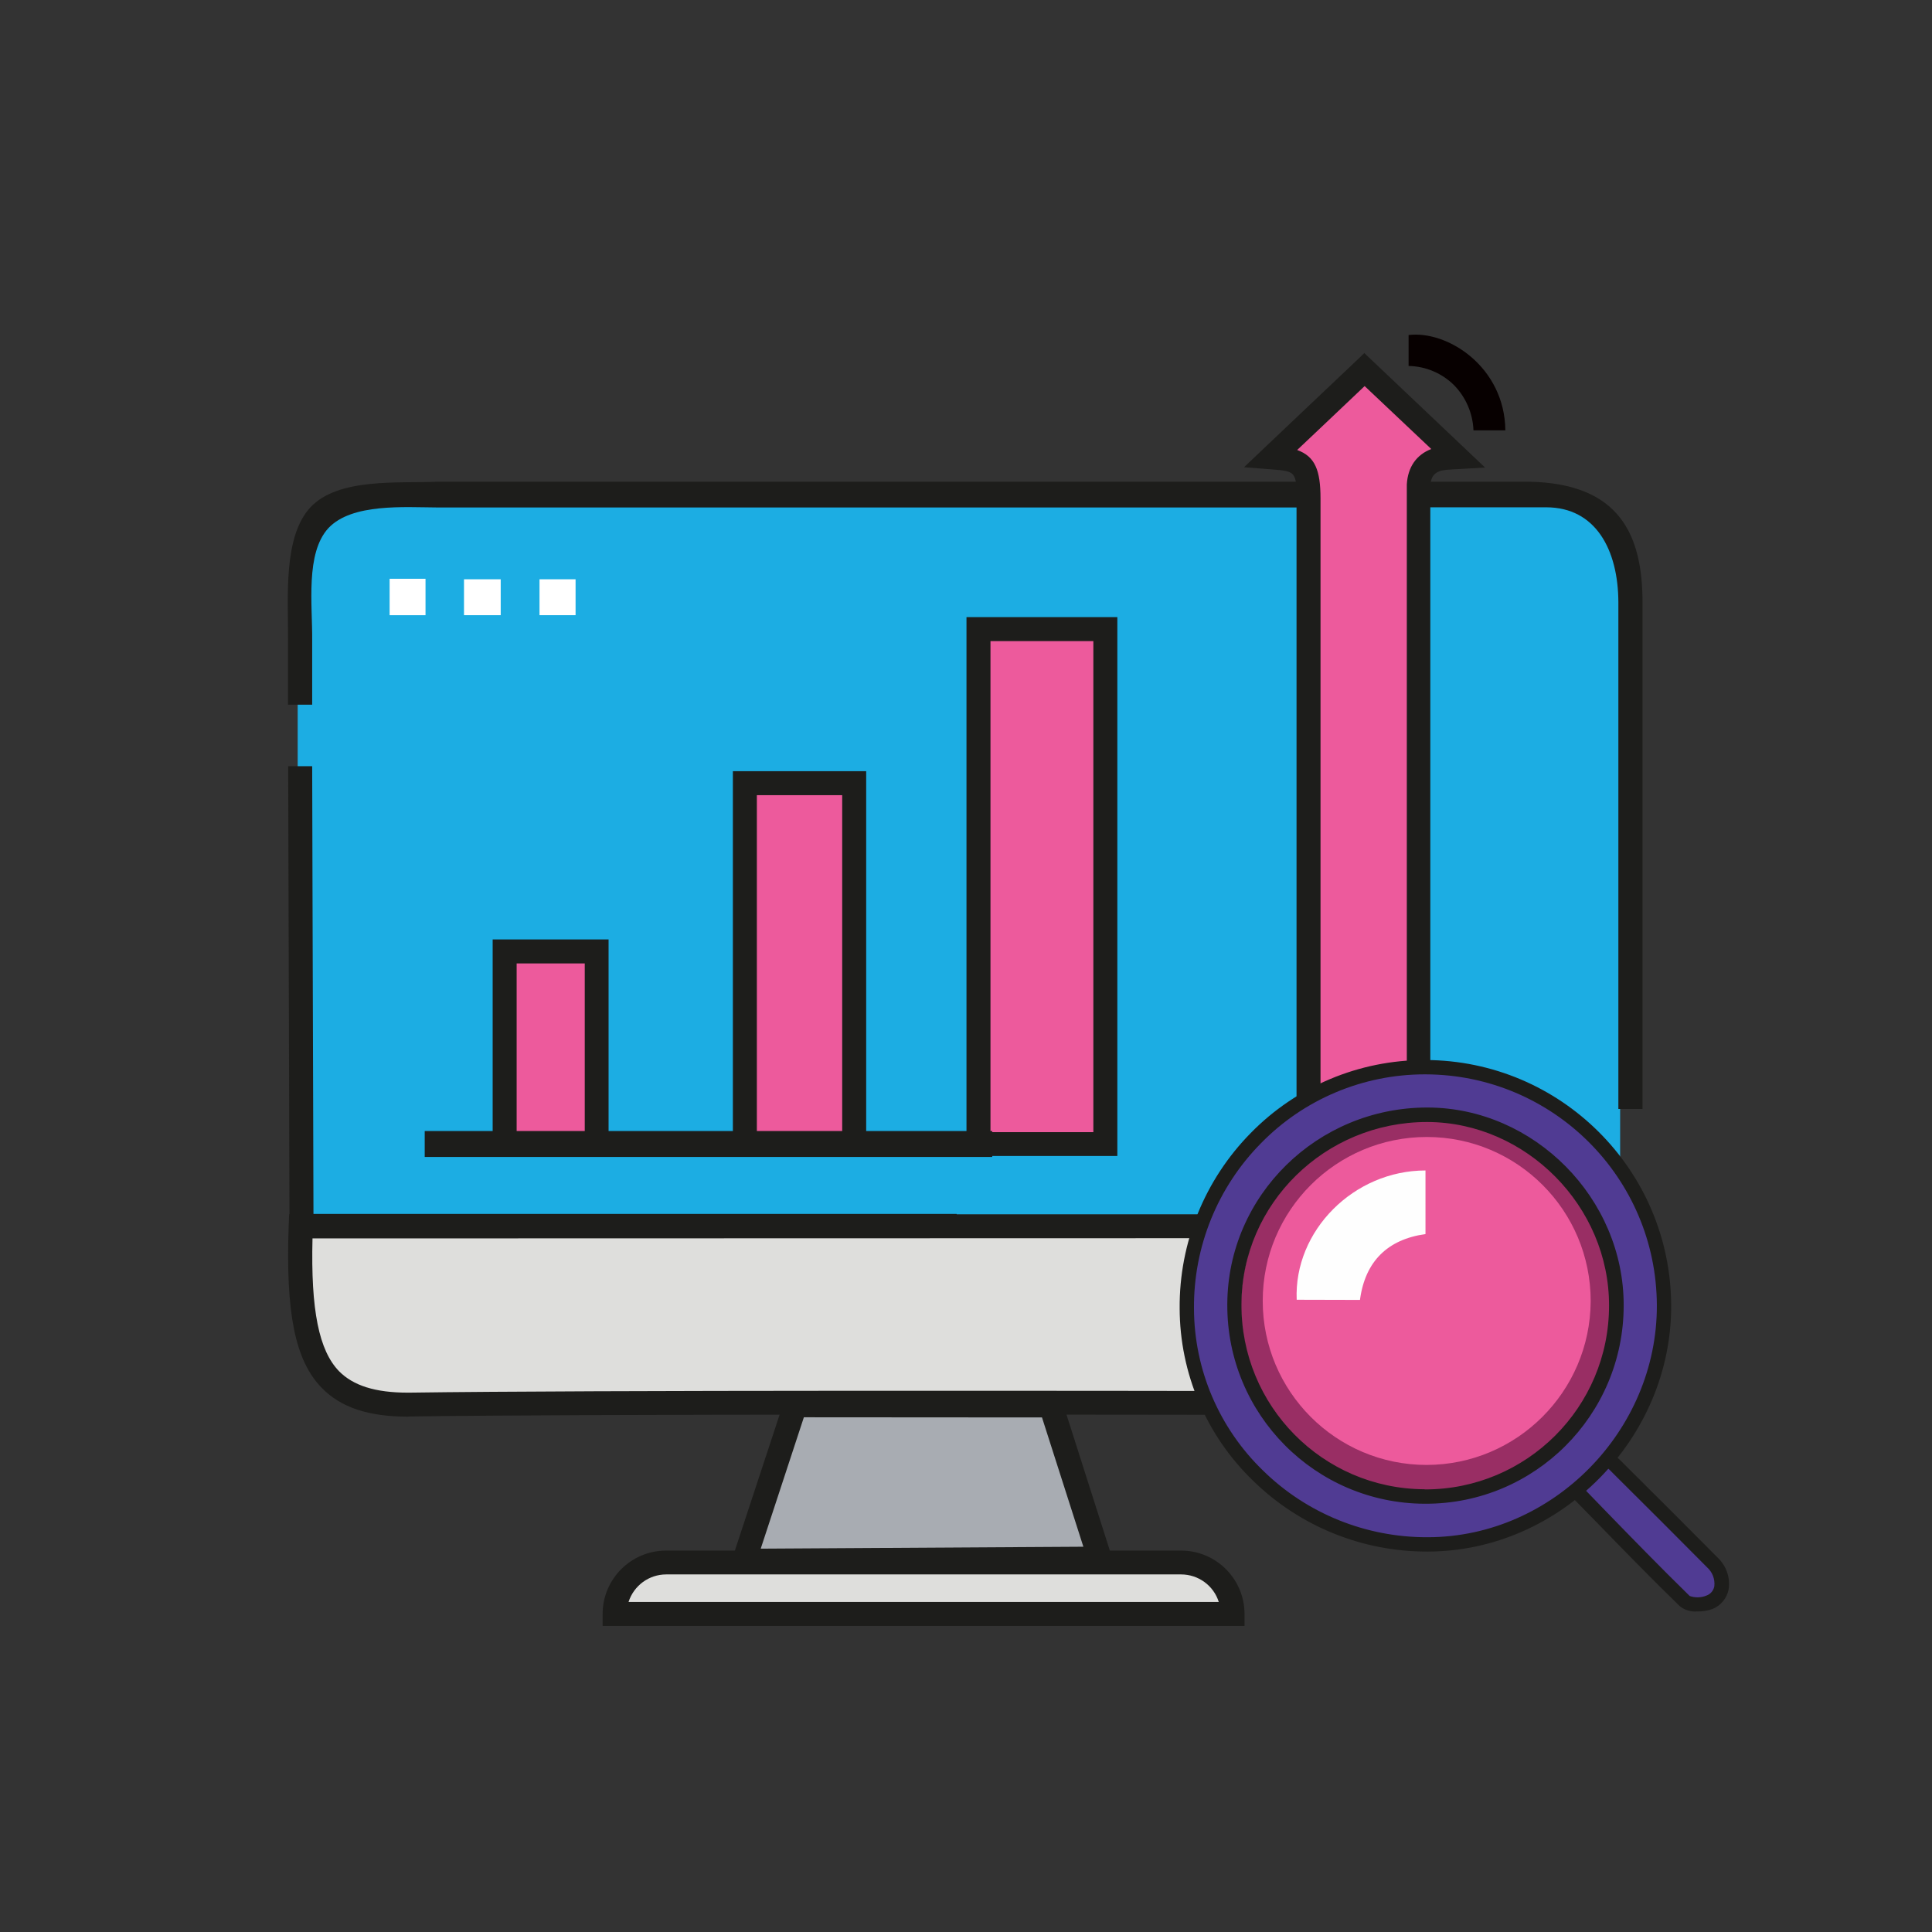 <?xml version="1.0" encoding="utf-8"?>
<!-- Generator: Adobe Illustrator 26.0.3, SVG Export Plug-In . SVG Version: 6.00 Build 0)  -->
<svg version="1.1" id="Layer_1" xmlns="http://www.w3.org/2000/svg" xmlns:xlink="http://www.w3.org/1999/xlink" x="0px" y="0px"
	 viewBox="0 0 120 120" style="enable-background:new 0 0 120 120;" xml:space="preserve">
<rect x="0" y="0" width="120" height="120" fill="#333333" stroke="none"/>
<style type="text/css">
	.st0{fill:#DEDEDC;}
	.st1{fill:#1CADE3;}
	.st2{fill:#1D1D1B;}
	.st3{fill:#FFFFFF;}
	.st4{fill:#ED5A9C;}
	.st5{fill:#070000;}
	.st6{fill:#A8ACB2;}
	.st7{fill:#503B93;}
	.st8{fill:#992E64;}
	.st9{fill:#FEFEFE;}
</style>
<path class="st0" d="M100.72,87.16c-15.02,0-60.66-0.14-75.68,0.09c-3.95,0.07-7.17-4.17-6.44-12.41h81.57
	C100.21,73.72,101.11,87.16,100.72,87.16z"/>
<path class="st1" d="M97.94,75.45H18.49V34.87c0-1.95,1.58-3.53,3.53-3.53h76.09c1.39,0,2.52,1.13,2.52,2.52v38.9
	C100.64,74.24,99.43,75.45,97.94,75.45z"/>
<path class="st2" d="M59.41,76.88H17.98v-0.74c-0.01-5.48-0.03-9.87-0.04-14.27c-0.01-4.4-0.03-8.8-0.04-14.28h1.49
	c0.01,5.47,0.03,9.87,0.04,14.28c0.01,4.2,0.03,8.39,0.04,13.53h39.95V76.88z"/>
<path class="st3" d="M81.76,82.7h-3.83c-0.17-4.19,3.47-7.86,7.81-7.84v3.87C83.43,79.03,82.08,80.35,81.76,82.7z"/>
<path class="st4" d="M89.9,69.69c0,1.13-0.11-0.23-0.11,0.89c-3.43-0.45-6.91-0.17-10.23,0.82c0-0.86,0.11,0.76,0.12-0.1
	c0.53,0,0.94-1.29,1.59-1.29V30.95c0-2.03-0.35-2.38-2.27-2.54l5.75-5.44l5.74,5.44l-0.67,0.05c-1.07,0.09-1.66,0.67-1.72,1.69
	c0,0.14,0,0.27,0,0.4v38.54C88.69,69.11,89.35,69.67,89.9,69.69z"/>
<path class="st2" d="M78.82,72.41v-1c-0.01-0.22,0.03-0.43,0.12-0.63v-0.2h0.17c0.12-0.1,0.27-0.15,0.42-0.16c0.05,0,0.11,0,0.16,0
	l0.12-0.15c0.2-0.28,0.44-0.54,0.72-0.74V30.95c0-1.68-0.09-1.68-1.59-1.8l-1.67-0.13l1.21-1.15l2.71-2.57l3.04-2.88l0.51-0.49
	l7.5,7.11l-1.71,0.1c-0.16,0-0.41,0.02-0.66,0.04c-0.7,0.06-0.99,0.34-1.03,0.99c0,0.08,0,0.16,0,0.24V68.5
	c0.18,0.07,0.35,0.15,0.51,0.23c0.19,0.1,0.39,0.18,0.6,0.23l0.71,0.03v0.71c0.02,0.28-0.02,0.56-0.11,0.82v0.92l-0.84-0.11
	c-3.15-0.41-6.35-0.19-9.41,0.65c-0.12,0.2-0.33,0.33-0.57,0.33c-0.13,0.01-0.26-0.01-0.37-0.06L78.82,72.41z M80.57,27.95
	c1.1,0.4,1.45,1.24,1.45,3.01v39.11c1.77-0.33,3.56-0.46,5.36-0.41V30.44c0-0.11,0-0.23,0-0.35c0.06-1.08,0.6-1.85,1.52-2.2
	l-4.14-3.91l-2.53,2.4L80.57,27.95z"/>
<path class="st4" d="M60.77,39.07h7.88v31.99h-7.88V39.07z"/>
<path class="st2" d="M69.4,71.8h-9.37V38.33h9.37V71.8z M61.52,70.32h6.39v-30.5h-6.39V70.32z"/>
<path class="st4" d="M46.27,48.65h6.78v22.42h-6.78V48.65z"/>
<path class="st2" d="M53.8,71.81h-8.28V47.9h8.28V71.81z M47.01,70.32h5.3V49.39h-5.3L47.01,70.32z"/>
<path class="st4" d="M31.34,59.09h5.72v11.97h-5.72V59.09z"/>
<path class="st2" d="M37.8,71.8h-7.2V58.35h7.2V71.8z M32.09,70.32h4.23V59.84h-4.23V70.32z"/>
<path class="st3" d="M24.2,35.95h2.23v2.26H24.2V35.95z"/>
<path class="st3" d="M28.82,38.21v-2.23h2.28v2.23H28.82z"/>
<path class="st3" d="M35.75,35.98v2.23h-2.24v-2.23H35.75z"/>
<path class="st0" d="M76.56,100.24H38.17c0-1.77,1.43-3.2,3.2-3.2h31.99C75.13,97.04,76.56,98.48,76.56,100.24
	C76.56,100.24,76.56,100.24,76.56,100.24z"/>
<path class="st2" d="M77.3,100.99H37.43v-0.74c0-2.18,1.77-3.94,3.94-3.94h31.99c2.18,0,3.94,1.77,3.94,3.94V100.99z M39.04,99.5
	H75.7c-0.32-1.02-1.27-1.71-2.34-1.71H41.38C40.31,97.79,39.37,98.48,39.04,99.5z"/>
<path class="st5" d="M87.49,22.73v-1.92c2.42-0.3,5.97,1.98,6.01,5.92h-1.98c-0.04-1.04-0.46-2.03-1.18-2.78
	C89.59,23.19,88.56,22.75,87.49,22.73z"/>
<polygon class="st6" points="46.22,96.94 49.39,87.28 65.27,87.28 68.31,96.8 "/>
<path class="st2" d="M45.19,97.69l3.67-11.15h16.96l3.51,11.01L45.19,97.69z M49.93,88.03l-2.68,8.16l20.04-0.12l-2.57-8.03
	L49.93,88.03z"/>
<rect x="26.38" y="70.25" class="st2" width="35.25" height="1.61"/>
<path class="st2" d="M25.34,87.99c-2.47,0-4.17-0.57-5.36-1.79c-1.65-1.7-2.24-4.62-2.05-10.06l0.03-0.72H99.9
	c0.09-0.04,0.2-0.06,0.3-0.06c0.67,0,0.74,0.65,0.77,0.99c0.02,0.22,0.05,0.53,0.09,0.91c0.07,0.79,0.15,1.85,0.22,2.91
	c0.09,1.31,0.3,4.52,0.28,6.13c0,0.72-0.02,1.6-0.85,1.6c-3.51,0-8.67,0-14.72-0.01c-19.54-0.03-49.08-0.07-60.56,0.09L25.34,87.99z
	 M19.41,76.92c-0.11,4.46,0.4,6.96,1.65,8.25c0.88,0.89,2.24,1.33,4.27,1.33h0.08c11.49-0.16,41.03-0.12,60.58-0.09
	c5.69,0,10.6,0.01,14.08,0.01c0.03-1.81-0.35-7.54-0.53-9.52L19.41,76.92z"/>
<path class="st7" d="M97.84,92.54l1.93-1.99c0.18,0.13,0.36,0.27,0.53,0.43c2.02,2.01,4.04,4.02,6.05,6.05
	c0.86,0.87,0.8,2.08-0.17,2.48c-0.44,0.18-1.25,0.21-1.54-0.07C102.32,97.18,100.08,94.83,97.84,92.54z"/>
<path class="st2" d="M105.39,100.09c-0.38,0.03-0.76-0.09-1.06-0.33c-1.81-1.76-3.59-3.59-5.31-5.36l-1.51-1.54l-0.3-0.3l2.52-2.59
	l0.32,0.25l0.15,0.11c0.15,0.11,0.29,0.22,0.42,0.35l0.49,0.49c1.83,1.82,3.72,3.7,5.56,5.56c0.55,0.51,0.81,1.25,0.7,1.99
	c-0.11,0.55-0.49,1.01-1.01,1.22C106.05,100.05,105.72,100.1,105.39,100.09z M98.46,92.54l1.19,1.23c1.72,1.77,3.49,3.59,5.3,5.36
	c0.34,0.12,0.72,0.11,1.05-0.03c0.25-0.09,0.43-0.31,0.48-0.57c0.05-0.45-0.12-0.89-0.46-1.19c-1.84-1.86-3.73-3.74-5.56-5.56
	l-0.49-0.49c-0.05-0.05-0.11-0.1-0.17-0.15L98.46,92.54z"/>
<path class="st8" d="M100.15,81.06c0.01,6.37-5.14,11.55-11.51,11.56c-6.37,0.01-11.55-5.14-11.56-11.51
	c-0.01-6.37,5.14-11.55,11.51-11.56c0.04,0,0.08,0,0.12,0C95.03,69.62,100.12,74.74,100.15,81.06z M88.61,90.69
	c5.31,0,9.62-4.3,9.62-9.61s-4.3-9.62-9.61-9.62c-5.31,0-9.62,4.3-9.62,9.61c0,0.01,0,0.02,0,0.03
	C79.03,86.39,83.32,90.67,88.61,90.69L88.61,90.69z"/>
<path class="st7" d="M103.36,81.07c0.03,8.06-6.62,14.82-14.63,14.85c-8.25,0.04-14.98-6.55-15.02-14.65
	c-0.06-8.19,6.54-14.87,14.72-14.93C96.62,66.29,103.31,72.88,103.36,81.07L103.36,81.07z M88.48,92.96
	c6.55,0.02,11.88-5.27,11.9-11.82c0-0.01,0-0.02,0-0.04c0.02-6.46-5.3-11.84-11.72-11.86c-6.55-0.14-11.97,5.05-12.11,11.6
	c-0.14,6.55,5.05,11.97,11.6,12.11C88.26,92.96,88.37,92.96,88.48,92.96L88.48,92.96z"/>
<path class="st2" d="M88.65,96.37c-4.04,0.01-7.93-1.57-10.82-4.4c-2.91-2.81-4.55-6.67-4.56-10.71c-0.03-4.07,1.56-7.99,4.42-10.89
	c2.84-2.9,6.73-4.53,10.79-4.53h0.05c8.41,0.02,15.23,6.82,15.27,15.23l0,0c0.04,8.26-6.87,15.27-15.08,15.3L88.65,96.37z
	 M88.54,66.73h-0.05c-3.82,0-7.49,1.54-10.16,4.27c-2.7,2.73-4.2,6.43-4.17,10.27c0.01,3.8,1.56,7.43,4.29,10.07
	c2.72,2.67,6.39,4.15,10.2,4.14h0.07c7.74-0.03,14.22-6.63,14.19-14.41l0,0C102.88,73.15,96.46,66.75,88.54,66.73L88.54,66.73z
	 M88.54,93.4H88.5c-6.8-0.02-12.29-5.55-12.27-12.35c0-0.02,0-0.04,0-0.06c0.03-6.74,5.6-12.2,12.42-12.2h0.03
	c6.62,0.02,12.19,5.65,12.17,12.31C100.84,87.9,95.33,93.41,88.54,93.4c-0.01,0-0.01,0-0.01,0L88.54,93.4z M88.5,92.51h0.02
	c6.3,0,11.42-5.1,11.42-11.41c0,0,0,0,0,0c0.02-6.17-5.15-11.39-11.28-11.41h-0.03c-6.33,0-11.5,5.07-11.52,11.31
	c-0.04,6.31,5.03,11.46,11.34,11.5c0.01,0,0.02,0,0.03,0L88.5,92.51z"/>
<circle class="st9" cx="88.42" cy="80.77" r="8.47"/>
<path class="st4" d="M88.61,90.99c-5.63,0-10.18-4.57-10.18-10.19c0-5.63,4.57-10.18,10.19-10.18c5.63,0,10.18,4.57,10.18,10.19
	c0,0.01,0,0.02,0,0.03C98.76,86.45,94.21,90.98,88.61,90.99z M84.47,80.74c0.32-2.4,1.72-3.76,4.07-4.09V72.7
	c-4.45,0-8.18,3.74-8,8.03L84.47,80.74z"/>
<path class="st2" d="M81.57,30.94c0-0.23-0.01-0.46-0.03-0.68c0-0.05-0.01-0.1-0.02-0.15c0-0.01,0-0.01,0-0.02c0-0.01,0-0.01,0-0.03
	c-0.01-0.05-0.02-0.09-0.03-0.14H27.17c-2.44,0.11-6.15-0.26-7.89,1.59c-1.72,1.86-1.37,5.65-1.39,8.25v4.01h1.5v-4.01
	c0.02-2.18-0.43-5.4,1.01-6.96c1.46-1.55,4.71-1.29,6.77-1.28l54.4,0C81.57,31.31,81.57,31.13,81.57,30.94z"/>
<path class="st2" d="M94.96,29.92h-7.09v1.59l8.17,0c3.07,0,4.47,2.64,4.48,5.9v31.47h1.5V37.39
	C102.01,33.27,100.64,30.02,94.96,29.92z"/>
</svg>
